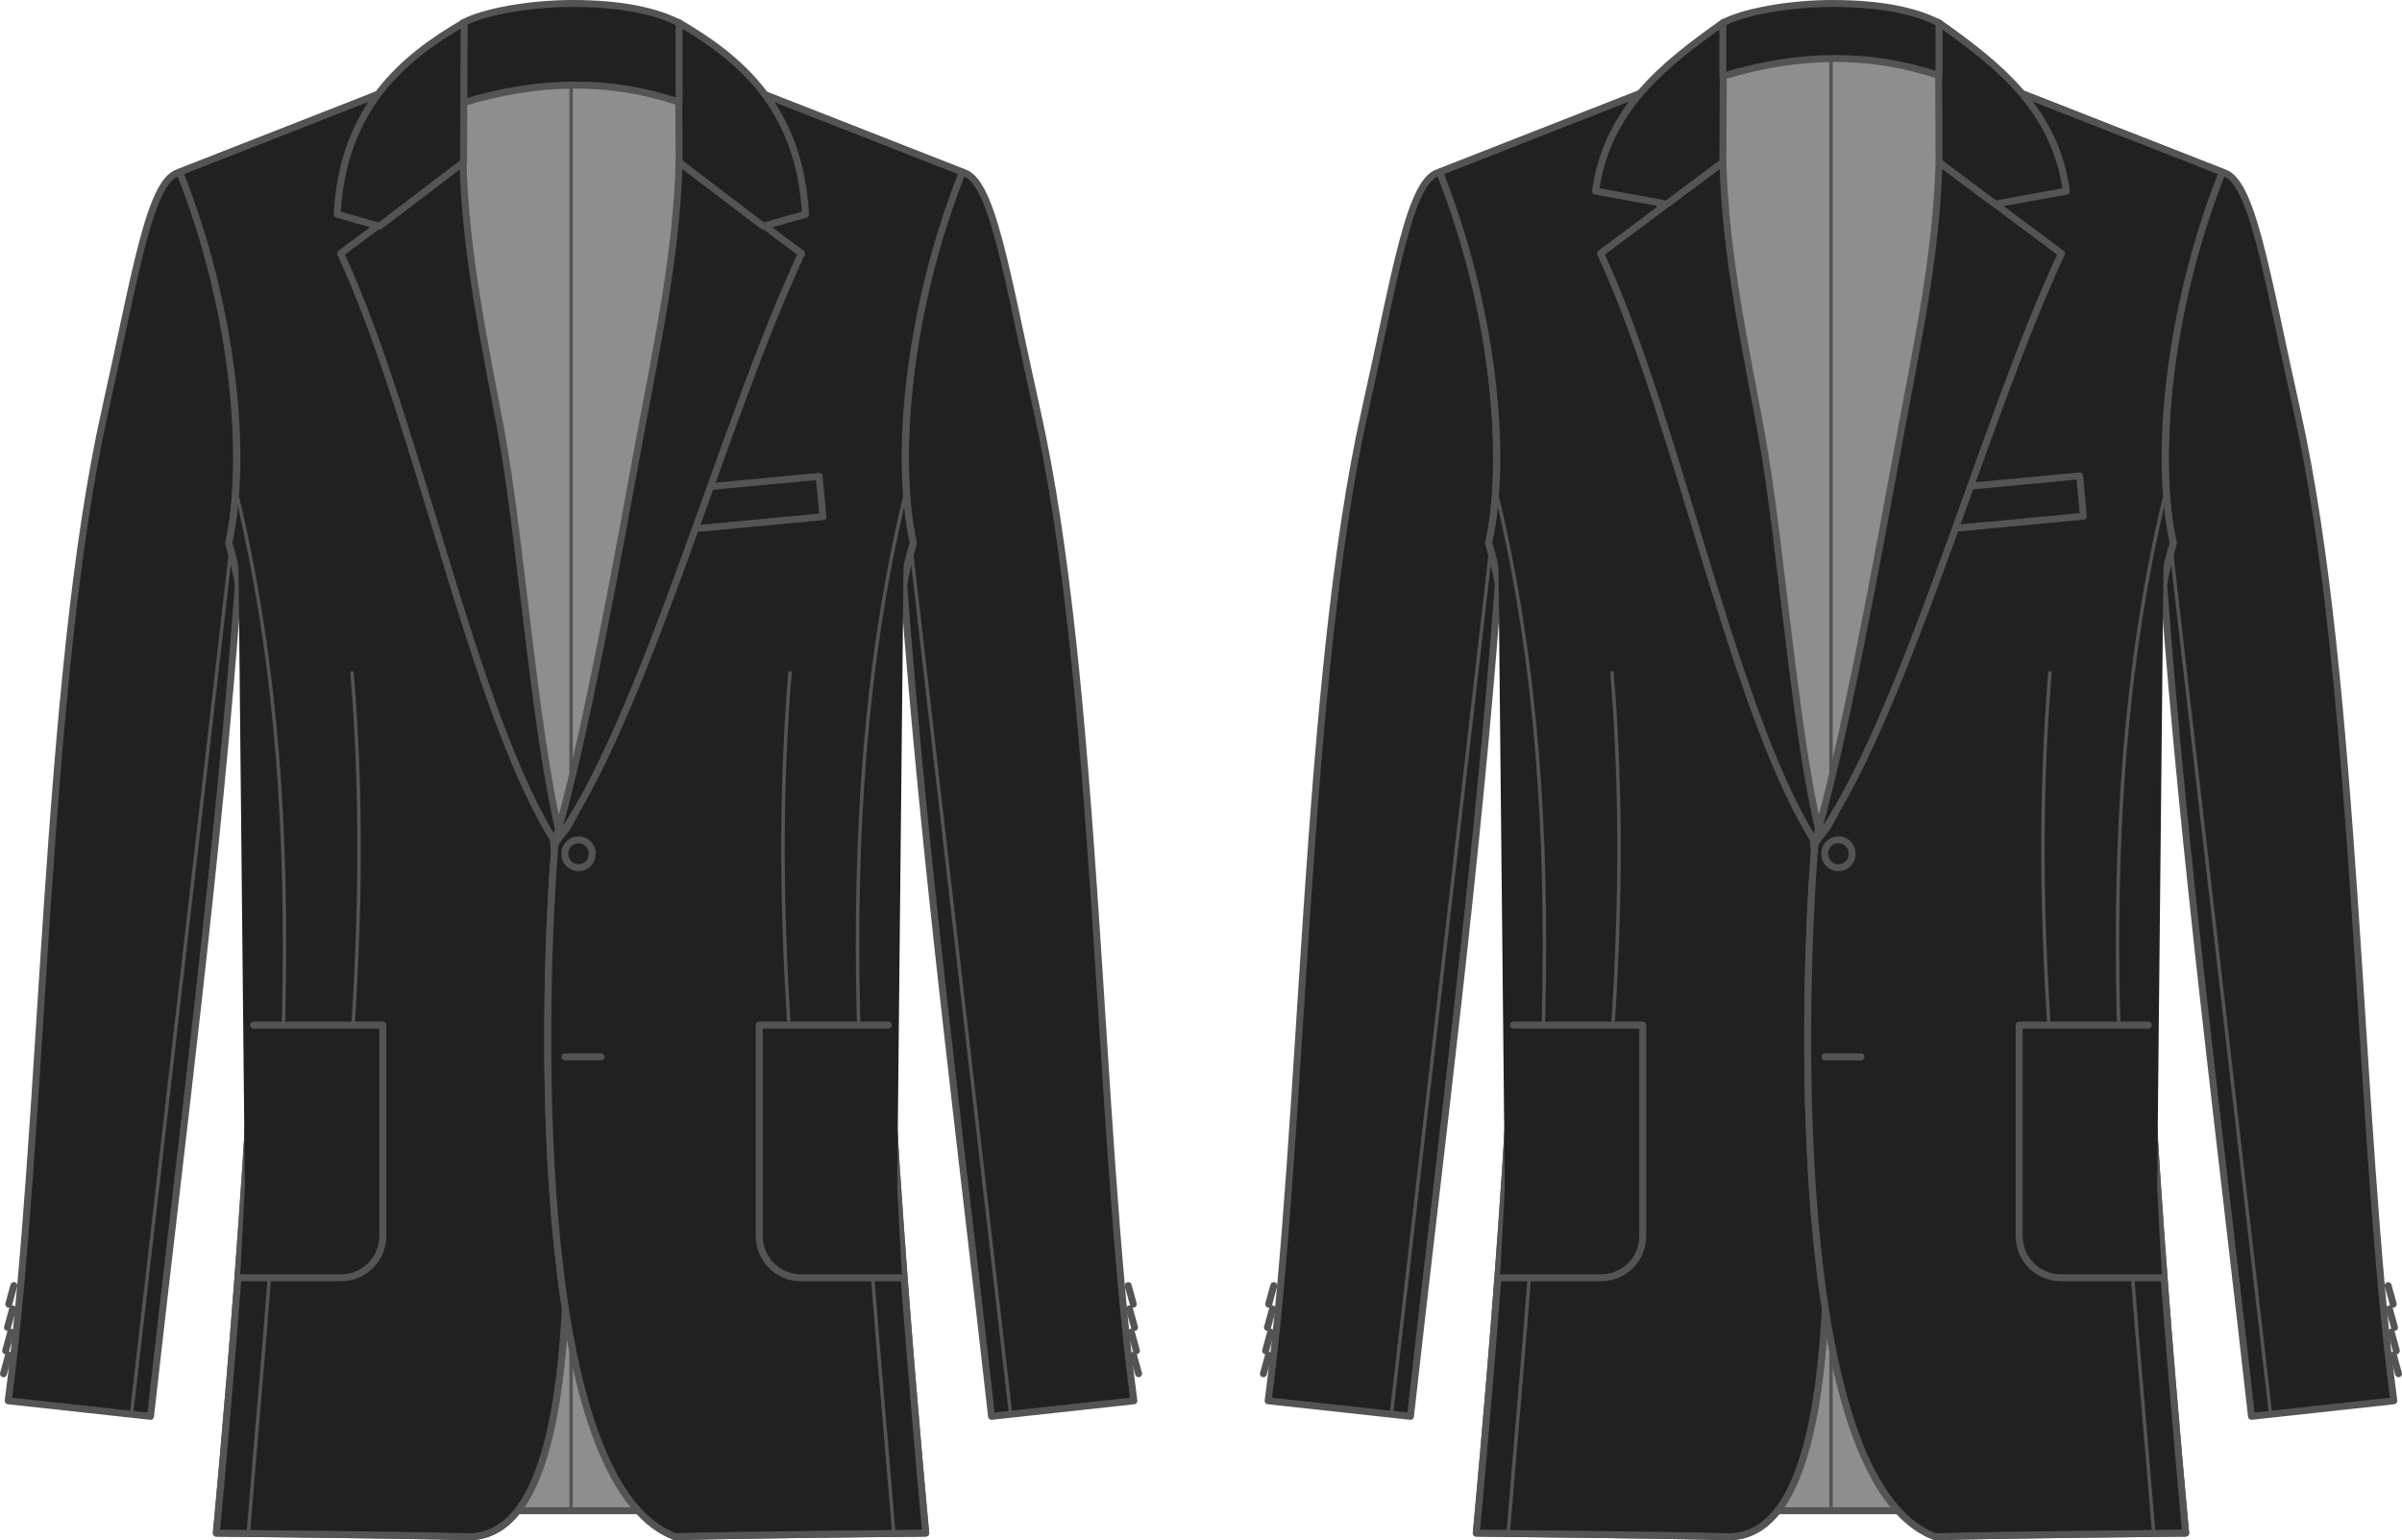 <?xml version="1.0" encoding="UTF-8" standalone="no"?>
<!-- Created with Inkscape (http://www.inkscape.org/) -->

<svg
   xmlns:dc="http://purl.org/dc/elements/1.1/"
   xmlns:cc="http://creativecommons.org/ns#"
   xmlns:rdf="http://www.w3.org/1999/02/22-rdf-syntax-ns#"
   xmlns:svg="http://www.w3.org/2000/svg"
   xmlns="http://www.w3.org/2000/svg"
   xmlns:sodipodi="http://sodipodi.sourceforge.net/DTD/sodipodi-0.dtd"
   xmlns:inkscape="http://www.inkscape.org/namespaces/inkscape"
   version="1.1"
   width="904.444"
   height="580.002"
   id="svg4180"
   inkscape:version="0.47 r22583"
   sodipodi:docname="collarnotchdepth.svg">
  <sodipodi:namedview
     pagecolor="#ffffff"
     bordercolor="#666666"
     borderopacity="1"
     objecttolerance="10"
     gridtolerance="10"
     guidetolerance="10"
     inkscape:pageopacity="0"
     inkscape:pageshadow="2"
     inkscape:window-width="1832"
     inkscape:window-height="1057"
     id="namedview9667"
     showgrid="false"
     inkscape:zoom="0.830769"
     inkscape:cx="478.368"
     inkscape:cy="323.061"
     inkscape:window-x="-8"
     inkscape:window-y="-8"
     inkscape:window-maximized="0"
     inkscape:current-layer="svg4180" />
  <defs
     id="defs4182" />
  <rect
     width="101.835"
     height="548.233"
     x="642.786"
     y="20.677"
     id="rect8464"
     style="fill:#8e8e8e;stroke:#545454;stroke-width:2.62;stroke-linecap:round;stroke-linejoin:round;stroke-miterlimit:4;stroke-opacity:1;stroke-dasharray:none;stroke-dashoffset:0" />
  <path
     d="M 689.451,22.673 689.451,567.888"
     id="path8466"
     style="fill:#212121;fill-opacity:1;stroke:#545454;stroke-width:1.31;stroke-linecap:round;stroke-linejoin:round;stroke-miterlimit:4;stroke-opacity:1;stroke-dasharray:none;stroke-dashoffset:0" />
  <path
     style="fill:#212121;fill-opacity:1;stroke:#545454;stroke-width:2.62;stroke-linecap:round;stroke-linejoin:round;stroke-miterlimit:4;stroke-opacity:1;stroke-dasharray:none;stroke-dashoffset:0"
     id="path8470"
     d="M 617.855,35.112 542.067,64.819 C 562.08,115.166 567.93,171.598 560.545,204.47 568.375,228.447 571.21,283.868 571.538,324.702 572.201,406.739 555.868,577.335 555.868,577.335 555.868,577.335 626.975,578.022 650.192,578.682 682.783,579.612 688.031,514.544 688.031,460.842 688.031,460.842 689.983,369.321 682.535,311.99 662.943,308.034 617.855,35.112 617.855,35.112 z" />
  <path
     style="fill:#212121;fill-opacity:1;stroke:#545454;stroke-width:2.62;stroke-linecap:round;stroke-linejoin:round;stroke-miterlimit:4;stroke-opacity:1;stroke-dasharray:none;stroke-dashoffset:0"
     id="path8472"
     d="M 542.549,64.761 C 530.843,66.197 525.619,102.745 513.976,154.619 491.173,256.239 490.973,425.285 477.505,527.51 L 531.087,533.358 C 542.798,428.685 556.523,323.18 564.16,220.134 563.408,215.211 561.91,209.775 560.563,204.645 567.202,174.2 563.138,117.38 542.549,64.761 z" />
  <path
     style="fill:#212121;stroke:#545454;stroke-width:2.62;stroke-linecap:round;stroke-linejoin:round;stroke-miterlimit:4;stroke-opacity:1;stroke-dasharray:none;stroke-dashoffset:0"
     id="path8482"
     d="M 617.855,35.112 542.067,64.819 C 562.08,115.166 567.93,171.598 560.545,204.47 568.375,228.447 571.21,283.868 571.538,324.702 572.201,406.739 555.868,577.335 555.868,577.335 555.868,577.335 626.975,578.022 650.192,578.682 682.783,579.612 688.031,514.544 688.031,460.842 688.031,460.842 689.32,366.012 681.872,308.681 662.28,304.725 617.855,35.112 617.855,35.112 z" />
  <path
     style="fill:#212121;fill-opacity:1;stroke:#545454;stroke-width:2.62;stroke-linecap:round;stroke-linejoin:round;stroke-miterlimit:4;stroke-opacity:1;stroke-dasharray:none;stroke-dashoffset:0"
     id="path8484"
     d="M 648.733,61.075 602.652,95.462 C 633.04,160.61 654.111,277.719 687.636,323.274 676.247,285.883 671.225,206.466 663.016,162.098 656.925,129.174 649.72,96.187 648.733,61.075 z" />
  <path
     style="fill:#212121;fill-opacity:1;stroke:#545454;stroke-width:2.62;stroke-linecap:round;stroke-linejoin:round;stroke-miterlimit:4;stroke-opacity:1;stroke-dasharray:none;stroke-dashoffset:0"
     id="path8486"
     d="M 648.966,8.444 C 626.482,24.342 605.085,41.13 600.781,71.964 L 627.572,76.86 648.733,61.081 648.966,8.444 z" />
  <path
     style="fill:#212121;stroke:#545454;stroke-width:2.62;stroke-linecap:round;stroke-linejoin:round;stroke-miterlimit:4;stroke-opacity:1;stroke-dasharray:none;stroke-dashoffset:0"
     id="path8488"
     d="M 479.632,484.13 477.714,491.12" />
  <path
     style="fill:#212121;stroke:#545454;stroke-width:2.62;stroke-linecap:round;stroke-linejoin:round;stroke-miterlimit:4;stroke-opacity:1;stroke-dasharray:none;stroke-dashoffset:0"
     id="path8490"
     d="M 479.163,492.901 477.245,499.891" />
  <path
     style="fill:#212121;stroke:#545454;stroke-width:2.62;stroke-linecap:round;stroke-linejoin:round;stroke-miterlimit:4;stroke-opacity:1;stroke-dasharray:none;stroke-dashoffset:0"
     id="path8492"
     d="M 478.461,501.673 476.543,508.663" />
  <path
     style="fill:#212121;stroke:#545454;stroke-width:2.62;stroke-linecap:round;stroke-linejoin:round;stroke-miterlimit:4;stroke-opacity:1;stroke-dasharray:none;stroke-dashoffset:0"
     id="path8494"
     d="M 477.641,510.329 475.723,517.319" />
  <path
     d="M 761.003,35.112 836.791,64.819 C 816.778,115.166 810.928,171.598 818.313,204.47 810.483,228.447 807.648,283.868 807.32,324.702 806.657,406.739 822.99,577.335 822.99,577.335 822.99,577.335 751.883,578.022 728.666,578.682 672.802,557.919 678.809,369.67 683.588,315.794 703.18,311.838 761.003,35.112 761.003,35.112 z"
     id="path8496"
     style="fill:#212121;fill-opacity:1;stroke:#545454;stroke-width:2.62;stroke-linecap:round;stroke-linejoin:round;stroke-miterlimit:4;stroke-opacity:1;stroke-dasharray:none;stroke-dashoffset:0" />
  <path
     d="M 836.309,64.761 C 848.015,66.197 853.239,102.745 864.882,154.619 887.685,256.239 887.885,425.285 901.353,527.51 L 847.771,533.358 C 836.06,428.685 822.335,323.18 814.698,220.134 815.45,215.211 816.948,209.775 818.295,204.645 811.656,174.2 815.72,117.38 836.309,64.761 z"
     id="path8498"
     style="fill:#212121;fill-opacity:1;stroke:#545454;stroke-width:2.62;stroke-linecap:round;stroke-linejoin:round;stroke-miterlimit:4;stroke-opacity:1;stroke-dasharray:none;stroke-dashoffset:0" />
  <path
     d="M 761.003,35.112 836.791,64.819 C 816.778,115.166 810.928,171.598 818.313,204.47 810.483,228.447 807.648,283.868 807.32,324.702 806.657,406.739 822.99,577.335 822.99,577.335 822.99,577.335 751.883,578.022 728.666,578.682 672.802,557.919 678.809,369.67 683.588,315.794 703.18,311.838 761.003,35.112 761.003,35.112 z"
     id="path8510"
     style="fill:#212121;stroke:#545454;stroke-width:2.62;stroke-linecap:round;stroke-linejoin:round;stroke-miterlimit:4;stroke-opacity:1;stroke-dasharray:none;stroke-dashoffset:0" />
  <rect
     width="62.888"
     height="15.251"
     x="699.542"
     y="251.883"
     transform="matrix(0.996,-0.094,0.094,0.996,0,0)"
     id="rect8500"
     style="fill:#212121;fill-opacity:0.302;stroke:#545454;stroke-width:2.586;stroke-linecap:round;stroke-linejoin:round;stroke-miterlimit:4;stroke-opacity:1;stroke-dasharray:none;stroke-dashoffset:0" />
  <path
     d="M 730.125,61.075 776.206,95.462 C 745.818,160.61 716.478,272.755 682.954,318.309 694.343,280.918 707.633,206.466 715.842,162.098 721.933,129.174 729.138,96.187 730.125,61.075 z"
     id="path8512"
     style="fill:#212121;fill-opacity:1;stroke:#545454;stroke-width:2.62;stroke-linecap:round;stroke-linejoin:round;stroke-miterlimit:4;stroke-opacity:1;stroke-dasharray:none;stroke-dashoffset:0" />
  <path
     d="M 729.892,8.444 C 752.376,24.342 773.773,41.13 778.077,71.964 L 751.286,76.86 730.125,61.081 729.892,8.444 z"
     id="path8514"
     style="fill:#212121;fill-opacity:1;stroke:#545454;stroke-width:2.62;stroke-linecap:round;stroke-linejoin:round;stroke-miterlimit:4;stroke-opacity:1;stroke-dasharray:none;stroke-dashoffset:0" />
  <path
     d="M 648.72,28.709 C 677.091,20.064 704.251,19.655 730.125,28.476 L 730.125,8.678 C 721.778,4.313 708.812,1.31 690.007,1.31 673.546,1.31 656.286,4.52 648.72,8.651 L 648.72,28.709 z"
     id="path8528"
     style="fill:#212121;fill-opacity:1;stroke:#545454;stroke-width:2.62;stroke-linecap:round;stroke-linejoin:round;stroke-miterlimit:4;stroke-opacity:1;stroke-dasharray:none;stroke-dashoffset:0" />
  <rect
     width="103.375"
     height="543.61"
     x="166.831"
     y="25.297"
     id="rect8881"
     style="fill:#8e8e8e;stroke:#545454;stroke-width:2.62;stroke-linecap:round;stroke-linejoin:round;stroke-miterlimit:4;stroke-opacity:1;stroke-dasharray:none;stroke-dashoffset:0" />
  <path
     d="M 215.036,26.78 215.036,567.887"
     id="path8883"
     style="fill:#212121;fill-opacity:1;stroke:#545454;stroke-width:1.31;stroke-linecap:round;stroke-linejoin:round;stroke-miterlimit:4;stroke-opacity:1;stroke-dasharray:none;stroke-dashoffset:0" />
  <path
     d="M 143.443,35.112 67.654,64.818 C 87.665,115.164 93.519,171.597 86.133,204.47 93.962,228.447 96.799,283.869 97.124,324.702 97.788,406.738 81.457,577.334 81.457,577.334 81.457,577.334 152.562,578.019 175.781,578.681 208.37,579.61 213.619,514.543 213.619,460.84 213.619,460.84 215.572,369.319 208.121,311.989 188.53,308.034 143.443,35.112 143.443,35.112 z"
     id="path8887"
     style="fill:#212121;fill-opacity:1;stroke:#545454;stroke-width:2.62;stroke-linecap:round;stroke-linejoin:round;stroke-miterlimit:4;stroke-opacity:1;stroke-dasharray:none;stroke-dashoffset:0" />
  <path
     d="M 68.135,64.76 C 56.431,66.195 51.205,102.743 39.563,154.617 16.76,256.239 16.56,425.285 3.092,527.51 L 56.675,533.357 C 68.385,428.683 82.109,323.18 89.746,220.133 88.996,215.212 87.498,209.774 86.148,204.646 92.788,174.2 88.727,117.379 68.135,64.76 z"
     id="path8889"
     style="fill:#212121;fill-opacity:1;stroke:#545454;stroke-width:2.62;stroke-linecap:round;stroke-linejoin:round;stroke-miterlimit:4;stroke-opacity:1;stroke-dasharray:none;stroke-dashoffset:0" />
  <path
     d="M 143.443,35.112 67.654,64.818 C 87.665,115.164 93.519,171.597 86.133,204.47 93.962,228.447 96.799,283.869 97.124,324.702 97.788,406.738 81.457,577.334 81.457,577.334 81.457,577.334 152.562,578.019 175.781,578.681 208.37,579.61 213.619,514.543 213.619,460.84 213.619,460.84 214.908,366.012 207.46,308.68 187.869,304.725 143.443,35.112 143.443,35.112 z"
     id="path8899"
     style="fill:#212121;stroke:#545454;stroke-width:2.62;stroke-linecap:round;stroke-linejoin:round;stroke-miterlimit:4;stroke-opacity:1;stroke-dasharray:none;stroke-dashoffset:0" />
  <path
     d="M 174.321,61.075 128.24,95.46 C 158.627,160.609 179.699,277.72 213.223,323.274 201.836,285.882 196.812,206.465 188.603,162.097 182.512,129.173 175.308,96.187 174.321,61.075 z"
     id="path8901"
     style="fill:#212121;fill-opacity:1;stroke:#545454;stroke-width:2.62;stroke-linecap:round;stroke-linejoin:round;stroke-miterlimit:4;stroke-opacity:1;stroke-dasharray:none;stroke-dashoffset:0" />
  <path
     d="M 286.588,35.112 362.375,64.818 C 342.364,115.164 336.512,171.597 343.897,204.47 336.068,228.447 333.231,283.869 332.906,324.702 332.242,406.738 348.574,577.334 348.574,577.334 348.574,577.334 277.468,578.019 254.25,578.681 198.387,557.919 204.394,369.668 209.173,315.795 228.765,311.837 286.588,35.112 286.588,35.112 z"
     id="path8913"
     style="fill:#212121;fill-opacity:1;stroke:#545454;stroke-width:2.62;stroke-linecap:round;stroke-linejoin:round;stroke-miterlimit:4;stroke-opacity:1;stroke-dasharray:none;stroke-dashoffset:0" />
  <path
     d="M 361.895,64.76 C 373.6,66.195 378.825,102.743 390.467,154.617 413.27,256.239 413.47,425.285 426.938,527.51 L 373.356,533.357 C 361.646,428.683 347.92,323.18 340.283,220.133 341.034,215.212 342.532,209.774 343.881,204.646 337.241,174.2 341.304,117.379 361.895,64.76 z"
     id="path8915"
     style="fill:#212121;fill-opacity:1;stroke:#545454;stroke-width:2.62;stroke-linecap:round;stroke-linejoin:round;stroke-miterlimit:4;stroke-opacity:1;stroke-dasharray:none;stroke-dashoffset:0" />
  <path
     d="M 286.588,35.112 362.375,64.818 C 342.364,115.164 336.512,171.597 343.897,204.47 336.068,228.447 333.231,283.869 332.906,324.702 332.242,406.738 348.574,577.334 348.574,577.334 348.574,577.334 277.468,578.019 254.25,578.681 198.387,557.919 204.394,369.668 209.173,315.795 228.765,311.837 286.588,35.112 286.588,35.112 z"
     id="path8927"
     style="fill:#212121;stroke:#545454;stroke-width:2.62;stroke-linecap:round;stroke-linejoin:round;stroke-miterlimit:4;stroke-opacity:1;stroke-dasharray:none;stroke-dashoffset:0" />
  <rect
     width="62.888"
     height="15.251"
     x="227.208"
     y="207.476"
     transform="matrix(0.996,-0.094,0.094,0.996,0,0)"
     id="rect8917"
     style="fill:#212121;fill-opacity:0.302;stroke:#545454;stroke-width:2.586;stroke-linecap:round;stroke-linejoin:round;stroke-miterlimit:4;stroke-opacity:1;stroke-dasharray:none;stroke-dashoffset:0" />
  <path
     d="M 255.709,61.075 301.791,95.46 C 271.403,160.609 242.062,272.754 208.538,318.309 219.928,280.916 233.218,206.465 241.427,162.097 247.518,129.173 254.722,96.187 255.709,61.075 z"
     id="path8929"
     style="fill:#212121;fill-opacity:1;stroke:#545454;stroke-width:2.62;stroke-linecap:round;stroke-linejoin:round;stroke-miterlimit:4;stroke-opacity:1;stroke-dasharray:none;stroke-dashoffset:0" />
  <path
     d="M 255.478,8.443 C 278.536,21.843 301.127,40.602 303.297,80.677 L 287.401,85.21 255.709,61.081 255.478,8.443 z"
     id="path8931"
     style="fill:#212121;fill-opacity:1;stroke:#545454;stroke-width:2.62;stroke-linecap:round;stroke-linejoin:round;stroke-miterlimit:4;stroke-opacity:1;stroke-dasharray:none;stroke-dashoffset:0" />
  <path
     d="M 174.306,38.705 C 202.675,30.06 229.835,29.651 255.709,38.474 L 255.709,8.677 C 247.364,4.312 234.396,1.31 215.593,1.31 199.132,1.31 181.872,4.52 174.306,8.65 L 174.306,38.705 z"
     id="path8945"
     style="fill:#212121;fill-opacity:1;stroke:#545454;stroke-width:2.62;stroke-linecap:round;stroke-linejoin:round;stroke-miterlimit:4;stroke-opacity:1;stroke-dasharray:none;stroke-dashoffset:0" />
  <path
     d="M 174.775,8.443 C 151.715,21.843 129.127,40.602 126.956,80.677 L 142.852,85.21 174.542,61.081 174.775,8.443 z"
     id="path8968"
     style="fill:#212121;fill-opacity:1;stroke:#545454;stroke-width:2.62;stroke-linecap:round;stroke-linejoin:round;stroke-miterlimit:4;stroke-opacity:1;stroke-dasharray:none;stroke-dashoffset:0" />
  <path
     style="fill:#212121;fill-opacity:0.302;stroke:#545454;stroke-width:1.31;stroke-linecap:round;stroke-linejoin:round;stroke-miterlimit:4;stroke-opacity:1;stroke-dasharray:none;stroke-dashoffset:0"
     id="path8474"
     d="M 606.974,253.373 C 610.883,300.442 610.105,346.34 606.974,391.651" />
  <path
     style="fill:#212121;fill-opacity:0.302;stroke:#545454;stroke-width:1.31;stroke-linecap:round;stroke-linejoin:round;stroke-miterlimit:4;stroke-opacity:1;stroke-dasharray:none;stroke-dashoffset:0"
     id="path8476"
     d="M 561.323,207.058 523.94,532.247" />
  <path
     style="fill:#212121;stroke:#545454;stroke-width:1.31;stroke-linecap:round;stroke-linejoin:round;stroke-miterlimit:4;stroke-opacity:1;stroke-dasharray:none;stroke-dashoffset:0"
     id="path8478"
     d="M 563.969,187.873 C 594.184,315.142 578.488,446.239 567.938,576.906" />
  <path
     style="fill:#212121;fill-opacity:1;stroke:#545454;stroke-width:2.62;stroke-linecap:round;stroke-linejoin:round;stroke-miterlimit:4;stroke-opacity:1;stroke-dashoffset:0"
     id="path8480"
     d="M 564.797,481.177 602.832,481.177 C 611.541,481.177 618.552,474.167 618.552,465.458 L 618.552,386.028 569.924,386.028" />
  <path
     d="M 771.884,253.373 C 767.975,300.442 768.753,346.34 771.884,391.651"
     id="path8502"
     style="fill:#212121;fill-opacity:0.302;stroke:#545454;stroke-width:1.31;stroke-linecap:round;stroke-linejoin:round;stroke-miterlimit:4;stroke-opacity:1;stroke-dasharray:none;stroke-dashoffset:0" />
  <path
     d="M 817.535,207.058 854.918,532.247"
     id="path8504"
     style="fill:#212121;fill-opacity:0.302;stroke:#545454;stroke-width:1.31;stroke-linecap:round;stroke-linejoin:round;stroke-miterlimit:4;stroke-opacity:1;stroke-dasharray:none;stroke-dashoffset:0" />
  <path
     d="M 814.889,187.873 C 784.674,315.142 800.37,446.239 810.92,576.906"
     id="path8506"
     style="fill:#212121;stroke:#545454;stroke-width:1.31;stroke-linecap:round;stroke-linejoin:round;stroke-miterlimit:4;stroke-opacity:1;stroke-dasharray:none;stroke-dashoffset:0" />
  <path
     d="M 814.061,481.177 776.026,481.177 C 767.317,481.177 760.306,474.167 760.306,465.458 L 760.306,386.028 808.934,386.028"
     id="path8508"
     style="fill:#212121;fill-opacity:1;stroke:#545454;stroke-width:2.62;stroke-linecap:round;stroke-linejoin:round;stroke-miterlimit:4;stroke-opacity:1;stroke-dashoffset:0" />
  <path
     d="M 899.226,484.13 901.144,491.12"
     id="path8516"
     style="fill:#212121;stroke:#545454;stroke-width:2.62;stroke-linecap:round;stroke-linejoin:round;stroke-miterlimit:4;stroke-opacity:1;stroke-dasharray:none;stroke-dashoffset:0" />
  <path
     d="M 899.695,492.901 901.613,499.891"
     id="path8518"
     style="fill:#212121;stroke:#545454;stroke-width:2.62;stroke-linecap:round;stroke-linejoin:round;stroke-miterlimit:4;stroke-opacity:1;stroke-dasharray:none;stroke-dashoffset:0" />
  <path
     d="M 900.397,501.673 902.315,508.663"
     id="path8520"
     style="fill:#212121;stroke:#545454;stroke-width:2.62;stroke-linecap:round;stroke-linejoin:round;stroke-miterlimit:4;stroke-opacity:1;stroke-dasharray:none;stroke-dashoffset:0" />
  <path
     d="M 901.217,510.329 903.135,517.319"
     id="path8522"
     style="fill:#212121;stroke:#545454;stroke-width:2.62;stroke-linecap:round;stroke-linejoin:round;stroke-miterlimit:4;stroke-opacity:1;stroke-dasharray:none;stroke-dashoffset:0" />
  <path
     d="M 697.391,321.515 A 5.146,5.146 0 1 1 687.101,321.515 5.146,5.146 0 1 1 697.391,321.515 z"
     id="path8524"
     style="fill:#212121;stroke:#545454;stroke-width:2.62;stroke-linecap:round;stroke-linejoin:round;stroke-miterlimit:4;stroke-opacity:1;stroke-dasharray:none;stroke-dashoffset:0" />
  <path
     d="M 687.156,397.98 700.725,397.98"
     id="path8526"
     style="fill:#212121;stroke:#545454;stroke-width:2.62;stroke-linecap:round;stroke-linejoin:round;stroke-miterlimit:4;stroke-opacity:1;stroke-dasharray:none;stroke-dashoffset:0" />
  <path
     d="M 132.562,253.373 C 136.47,300.442 135.693,346.34 132.562,391.65"
     id="path8891"
     style="fill:#212121;fill-opacity:0.302;stroke:#545454;stroke-width:1.31;stroke-linecap:round;stroke-linejoin:round;stroke-miterlimit:4;stroke-opacity:1;stroke-dasharray:none;stroke-dashoffset:0" />
  <path
     d="M 86.909,207.058 49.529,532.245"
     id="path8893"
     style="fill:#212121;fill-opacity:0.302;stroke:#545454;stroke-width:1.31;stroke-linecap:round;stroke-linejoin:round;stroke-miterlimit:4;stroke-opacity:1;stroke-dasharray:none;stroke-dashoffset:0" />
  <path
     d="M 89.555,187.873 C 119.771,315.141 104.077,446.238 93.526,576.904"
     id="path8895"
     style="fill:#212121;stroke:#545454;stroke-width:1.31;stroke-linecap:round;stroke-linejoin:round;stroke-miterlimit:4;stroke-opacity:1;stroke-dasharray:none;stroke-dashoffset:0" />
  <path
     d="M 90.385,481.176 128.421,481.176 C 137.128,481.176 144.138,474.167 144.138,465.456 L 144.138,386.026 95.51,386.026"
     id="path8897"
     style="fill:#212121;fill-opacity:1;stroke:#545454;stroke-width:2.62;stroke-linecap:round;stroke-linejoin:round;stroke-miterlimit:4;stroke-opacity:1;stroke-dashoffset:0" />
  <path
     d="M 5.22,484.129 3.302,491.118"
     id="path8905"
     style="fill:#212121;stroke:#545454;stroke-width:2.62;stroke-linecap:round;stroke-linejoin:round;stroke-miterlimit:4;stroke-opacity:1;stroke-dasharray:none;stroke-dashoffset:0" />
  <path
     d="M 4.751,492.9 2.832,499.891"
     id="path8907"
     style="fill:#212121;stroke:#545454;stroke-width:2.62;stroke-linecap:round;stroke-linejoin:round;stroke-miterlimit:4;stroke-opacity:1;stroke-dasharray:none;stroke-dashoffset:0" />
  <path
     d="M 4.047,501.673 2.131,508.662"
     id="path8909"
     style="fill:#212121;stroke:#545454;stroke-width:2.62;stroke-linecap:round;stroke-linejoin:round;stroke-miterlimit:4;stroke-opacity:1;stroke-dasharray:none;stroke-dashoffset:0" />
  <path
     d="M 3.228,510.328 1.31,517.317"
     id="path8911"
     style="fill:#212121;stroke:#545454;stroke-width:2.62;stroke-linecap:round;stroke-linejoin:round;stroke-miterlimit:4;stroke-opacity:1;stroke-dasharray:none;stroke-dashoffset:0" />
  <path
     d="M 297.469,253.373 C 293.561,300.442 294.338,346.34 297.469,391.65"
     id="path8919"
     style="fill:#212121;fill-opacity:0.302;stroke:#545454;stroke-width:1.31;stroke-linecap:round;stroke-linejoin:round;stroke-miterlimit:4;stroke-opacity:1;stroke-dasharray:none;stroke-dashoffset:0" />
  <path
     d="M 343.12,207.058 380.502,532.245"
     id="path8921"
     style="fill:#212121;fill-opacity:0.302;stroke:#545454;stroke-width:1.31;stroke-linecap:round;stroke-linejoin:round;stroke-miterlimit:4;stroke-opacity:1;stroke-dasharray:none;stroke-dashoffset:0" />
  <path
     d="M 340.475,187.873 C 310.26,315.141 325.954,446.238 336.504,576.904"
     id="path8923"
     style="fill:#212121;stroke:#545454;stroke-width:1.31;stroke-linecap:round;stroke-linejoin:round;stroke-miterlimit:4;stroke-opacity:1;stroke-dasharray:none;stroke-dashoffset:0" />
  <path
     d="M 339.645,481.176 301.61,481.176 C 292.902,481.176 285.892,474.167 285.892,465.456 L 285.892,386.026 334.52,386.026"
     id="path8925"
     style="fill:#212121;fill-opacity:1;stroke:#545454;stroke-width:2.62;stroke-linecap:round;stroke-linejoin:round;stroke-miterlimit:4;stroke-opacity:1;stroke-dashoffset:0" />
  <path
     d="M 424.81,484.129 426.728,491.118"
     id="path8933"
     style="fill:#212121;stroke:#545454;stroke-width:2.62;stroke-linecap:round;stroke-linejoin:round;stroke-miterlimit:4;stroke-opacity:1;stroke-dasharray:none;stroke-dashoffset:0" />
  <path
     d="M 425.28,492.9 427.198,499.891"
     id="path8935"
     style="fill:#212121;stroke:#545454;stroke-width:2.62;stroke-linecap:round;stroke-linejoin:round;stroke-miterlimit:4;stroke-opacity:1;stroke-dasharray:none;stroke-dashoffset:0" />
  <path
     d="M 425.983,501.673 427.899,508.662"
     id="path8937"
     style="fill:#212121;stroke:#545454;stroke-width:2.62;stroke-linecap:round;stroke-linejoin:round;stroke-miterlimit:4;stroke-opacity:1;stroke-dasharray:none;stroke-dashoffset:0" />
  <path
     d="M 426.802,510.328 428.72,517.317"
     id="path8939"
     style="fill:#212121;stroke:#545454;stroke-width:2.62;stroke-linecap:round;stroke-linejoin:round;stroke-miterlimit:4;stroke-opacity:1;stroke-dasharray:none;stroke-dashoffset:0" />
  <path
     d="M 222.983,321.516 A 5.146,5.146 0 1 1 212.693,321.516 5.146,5.146 0 1 1 222.983,321.516 z"
     id="path8941"
     style="fill:#212121;stroke:#545454;stroke-width:2.62;stroke-linecap:round;stroke-linejoin:round;stroke-miterlimit:4;stroke-opacity:1;stroke-dasharray:none;stroke-dashoffset:0" />
  <path
     d="M 212.743,397.98 226.311,397.98"
     id="path8943"
     style="fill:#212121;stroke:#545454;stroke-width:2.62;stroke-linecap:round;stroke-linejoin:round;stroke-miterlimit:4;stroke-opacity:1;stroke-dasharray:none;stroke-dashoffset:0" />
</svg>
